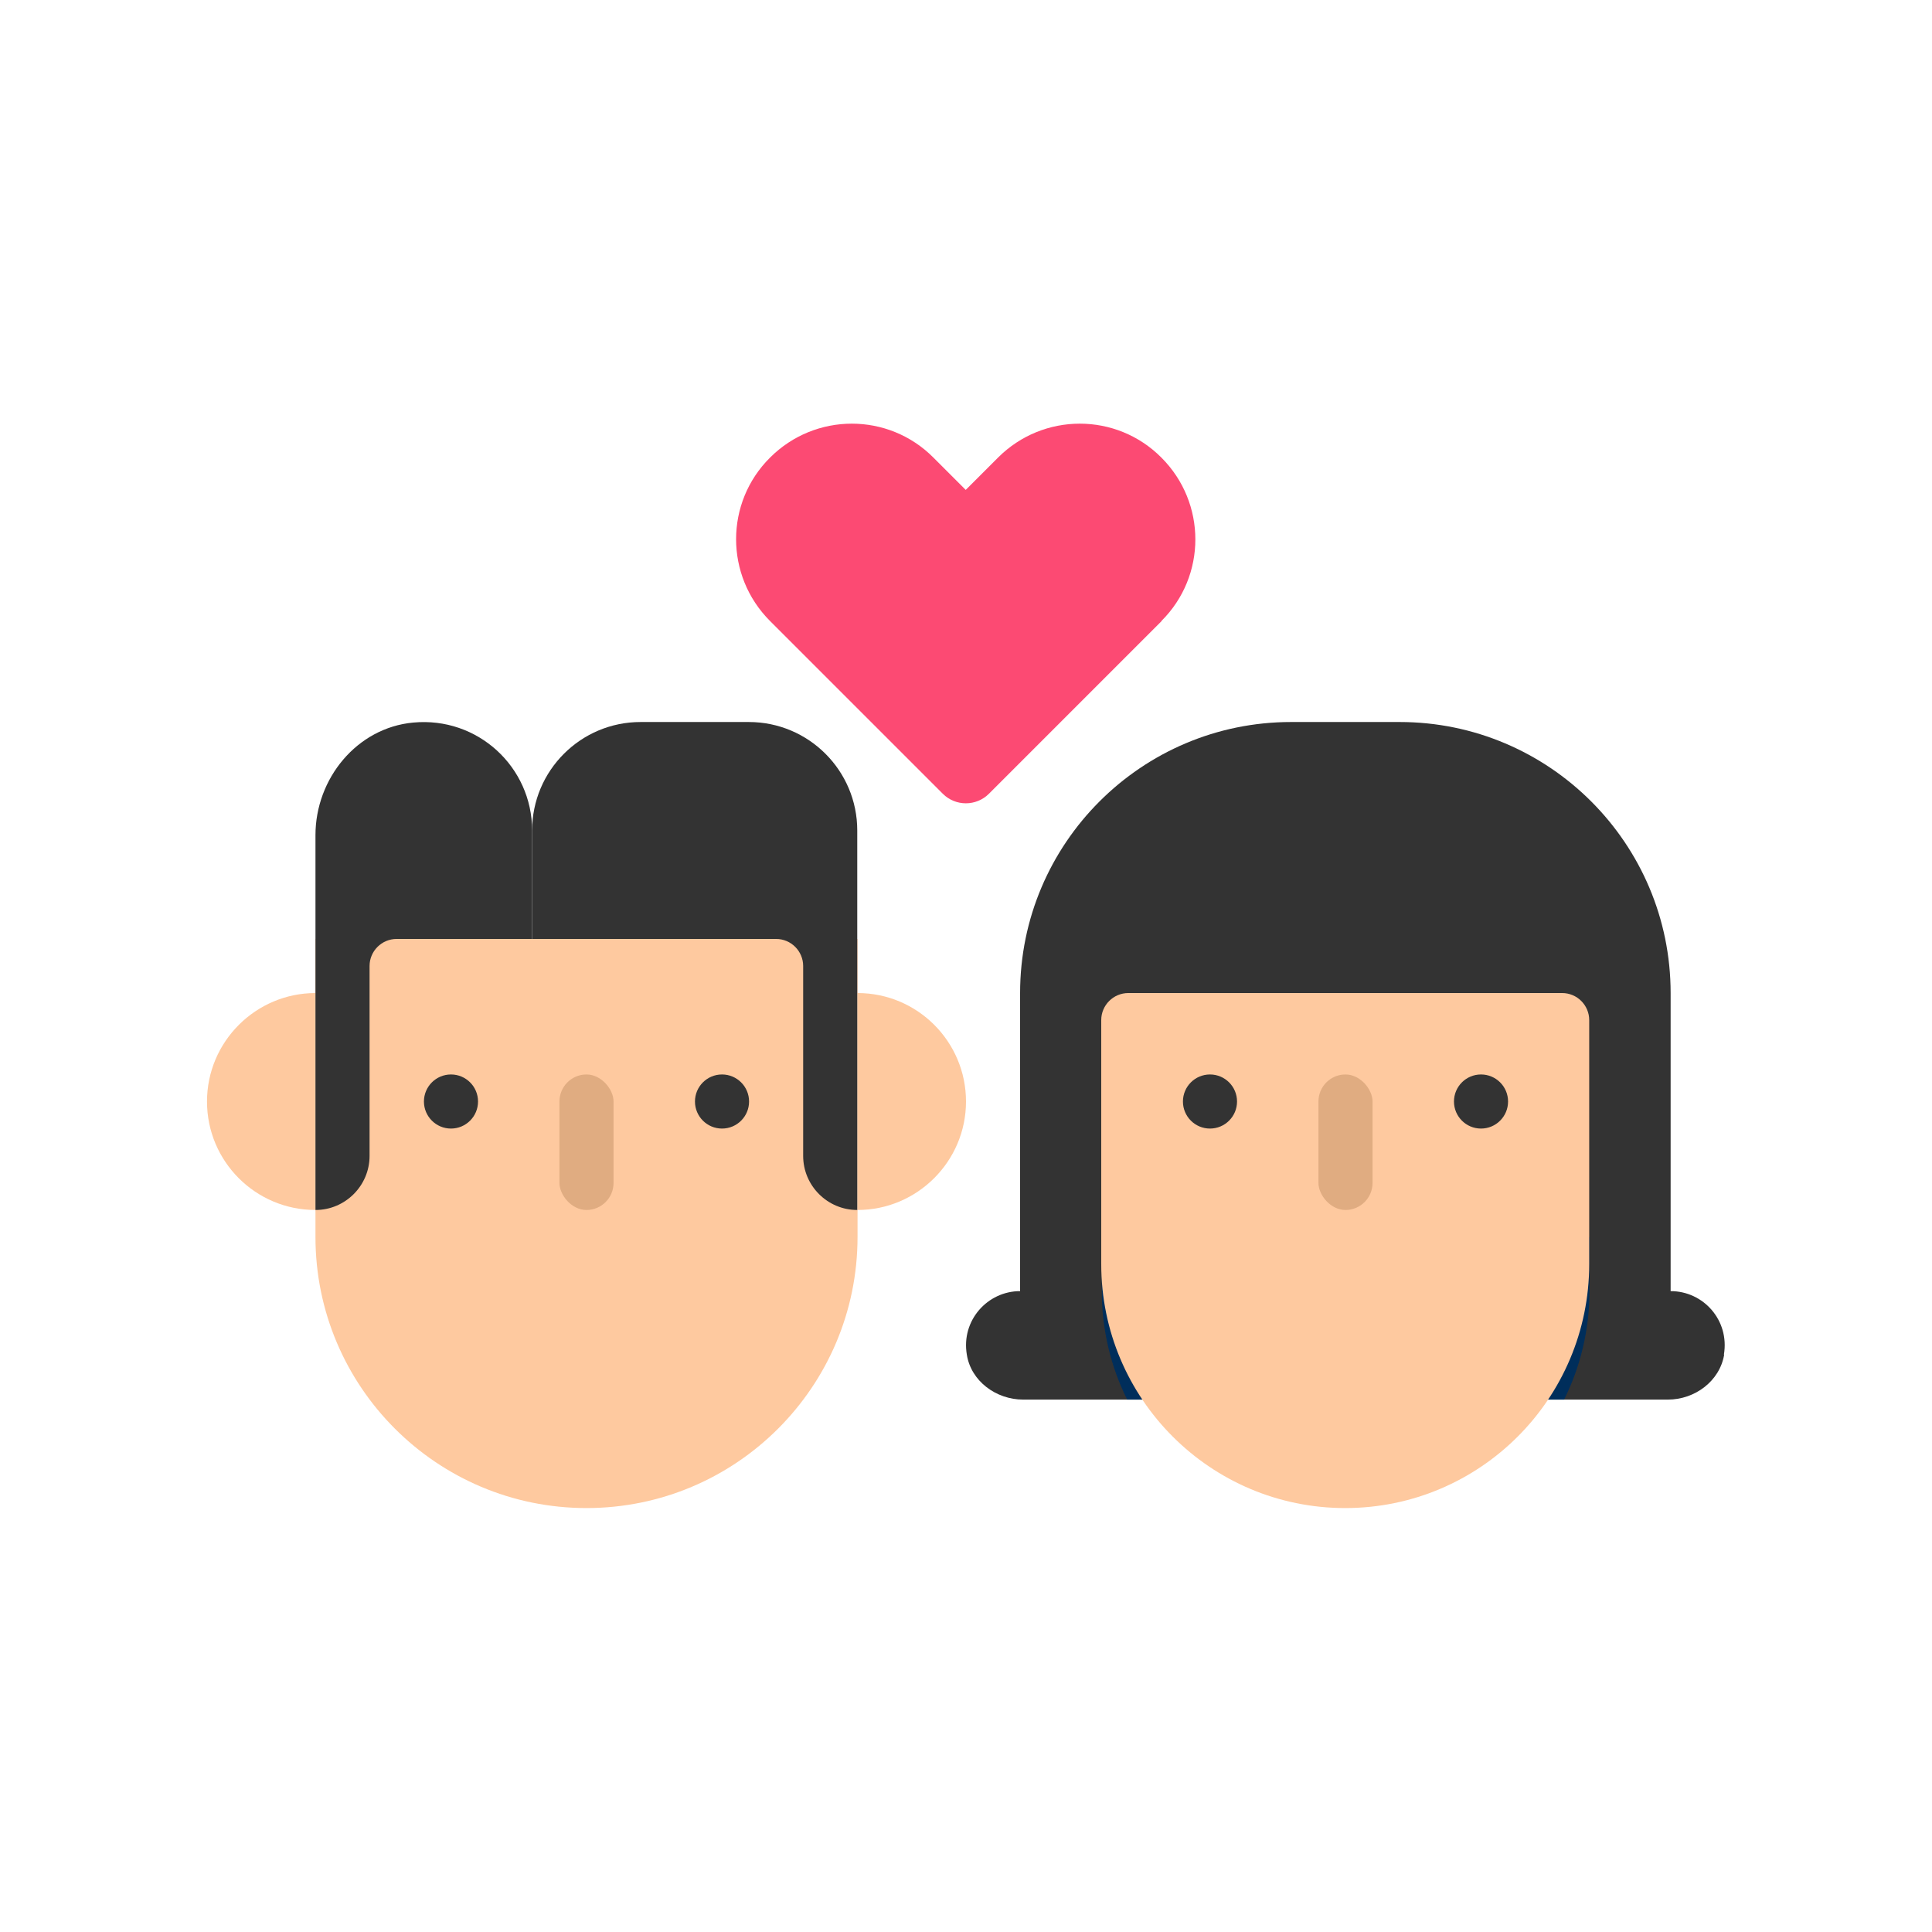 <?xml version="1.0" encoding="UTF-8"?>
<svg id="Layer_1" data-name="Layer 1" xmlns="http://www.w3.org/2000/svg" width="70" height="70" viewBox="0 0 70 70">
  <rect width="70" height="70" style="fill: #fff;"/>
  <g>
    <path d="M62.47,49.08c-.16.96-1.06,1.63-2.04,1.63h-23.36c-.98,0-1.89-.67-2.04-1.63-.21-1.24.75-2.3,1.93-2.3v-10.8c0-5.42,4.4-9.82,9.82-9.82h3.93c5.42,0,9.82,4.4,9.82,9.82v10.8c1.19,0,2.14,1.06,1.93,2.3Z" style="fill: #333;"/>
    <path d="M57.59,44.82v1.96c0,1.4-.33,2.75-.92,3.93h-15.83c-.59-1.18-.92-2.52-.92-3.93v-1.96h17.68Z" style="fill: #002e5b;"/>
    <path d="M31.07,34.02v10.8c0,5.42-4.4,9.82-9.82,9.82s-9.82-4.4-9.82-9.82v-10.8h19.64Z" style="fill: #fec99f;"/>
    <path d="M11.43,35.98v7.86c-2.17,0-3.93-1.76-3.93-3.93s1.77-3.93,3.93-3.93Z" style="fill: #fec99f;"/>
    <path d="M31.07,43.84v-7.86c2.17,0,3.93,1.76,3.93,3.93s-1.77,3.93-3.93,3.93Z" style="fill: #fec99f;"/>
    <path d="M14.97,26.18c-2.04.19-3.54,2.03-3.54,4.08v13.58c1.08,0,1.96-.88,1.96-1.96v-6.88c0-.54.44-.98.98-.98h4.91v-3.93c0-2.3-1.97-4.13-4.31-3.91Z" style="fill: #333;"/>
    <path d="M27.14,26.16h-3.93c-2.17,0-3.93,1.76-3.93,3.93v3.93h8.84c.54,0,.98.44.98.98v6.88c0,1.08.88,1.96,1.96,1.96v-13.75c0-2.17-1.76-3.93-3.93-3.93Z" style="fill: #333;"/>
    <circle cx="16.34" cy="39.91" r=".98" style="fill: #333;"/>
    <circle cx="26.16" cy="39.91" r=".98" style="fill: #333;"/>
    <rect x="20.27" y="38.93" width="1.96" height="4.91" rx=".98" ry=".98" style="fill: #e0ac81;"/>
    <path d="M40.89,35.98h15.71c.54,0,.98.44.98.98v8.84c0,4.88-3.96,8.84-8.84,8.84h0c-4.88,0-8.84-3.96-8.84-8.84v-8.84c0-.54.44-.98.98-.98Z" style="fill: #fec99f;"/>
    <circle cx="43.84" cy="39.91" r=".98" style="fill: #333;"/>
    <circle cx="53.66" cy="39.91" r=".98" style="fill: #333;"/>
    <rect x="47.77" y="38.93" width="1.96" height="4.91" rx=".98" ry=".98" style="fill: #e0ac81;"/>
    <path d="M42.09,22.5l-6.26,6.26c-.46.46-1.21.46-1.67,0l-6.26-6.26c-1.64-1.64-1.64-4.29,0-5.92h0c1.64-1.64,4.29-1.64,5.92,0l1.17,1.17,1.17-1.17c1.64-1.64,4.29-1.64,5.92,0h0c1.64,1.64,1.64,4.29,0,5.92Z" style="fill: #fc4a73;"/>
    <path d="M29.3,21.12c-.87-.87-.87-2.27,0-3.14.87-.87,2.27-.87,3.14,0l2.56,2.56,2.56-2.56c.87-.87,2.27-.87,3.14,0s.87,2.28,0,3.14l-5.7,5.7-5.7-5.7Z" style="fill: #fc4a73;"/>
  </g>
</svg>